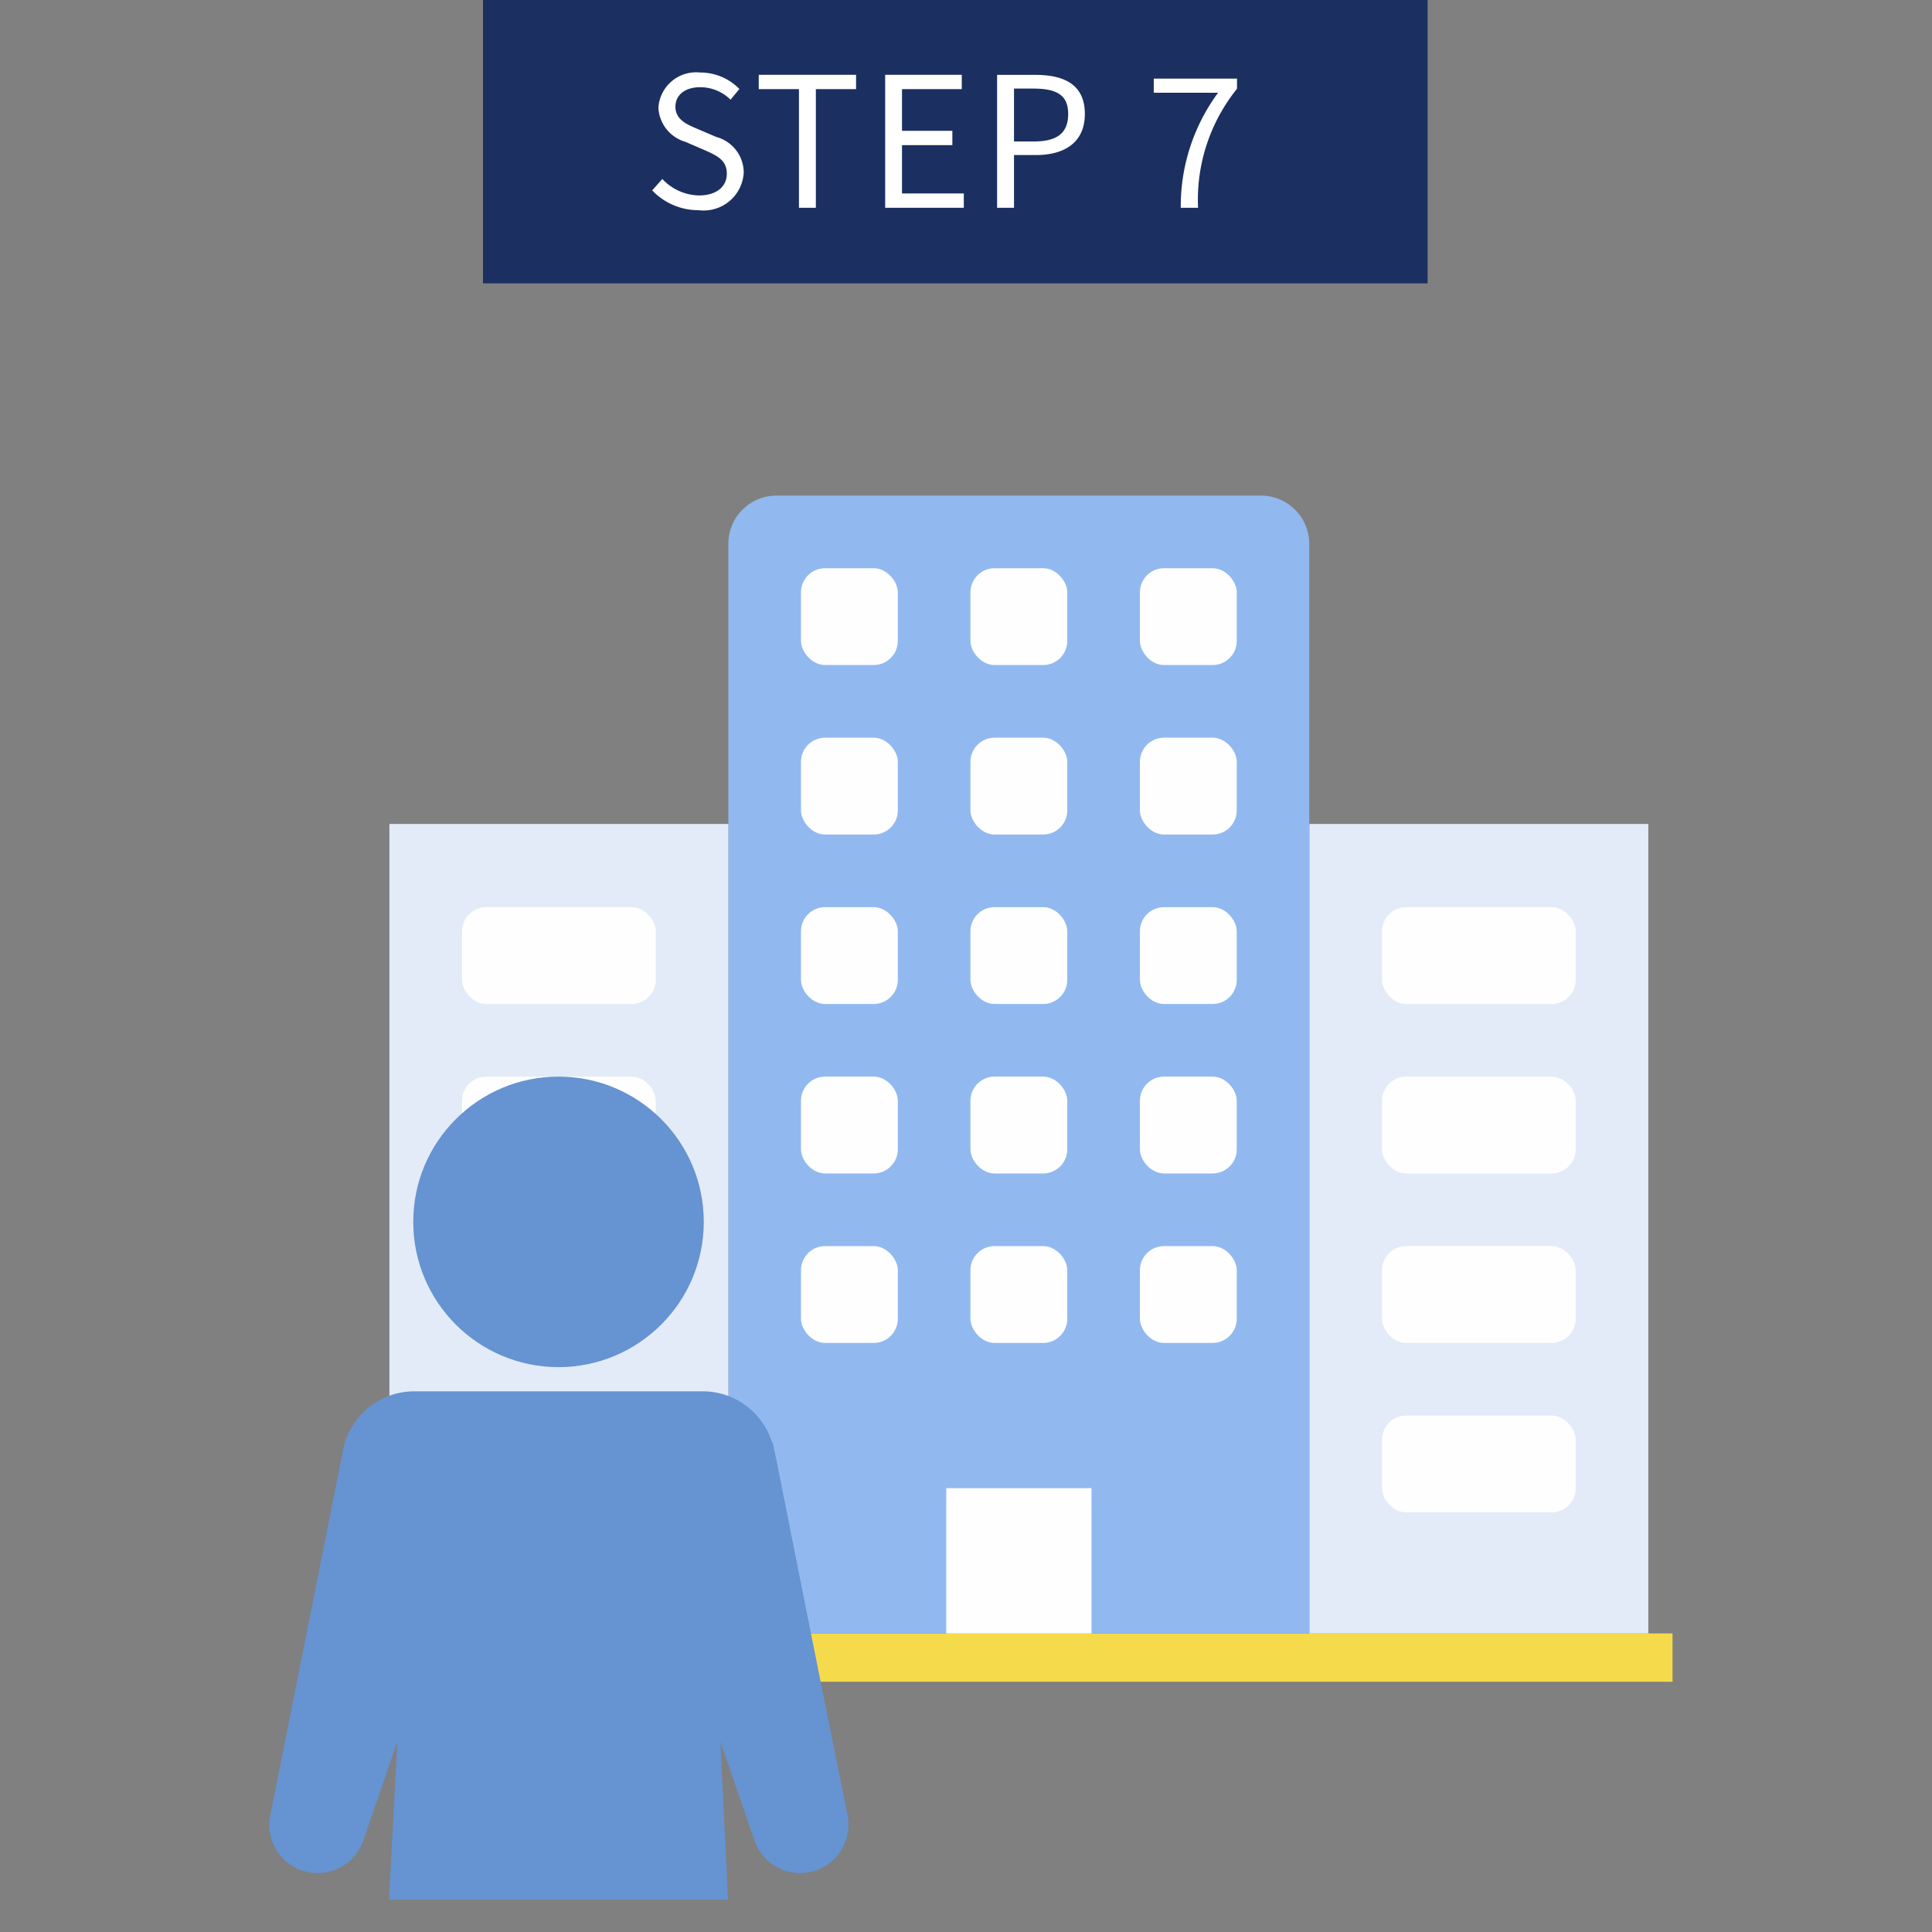 <svg xmlns="http://www.w3.org/2000/svg" xmlns:xlink="http://www.w3.org/1999/xlink" width="80" height="80" viewBox="0 0 80 80"><rect x="0" y="0" width="80" height="80" fill="#808080" stroke="none"/><defs><clipPath id="a"><rect width="80" height="80" transform="translate(24 25)" fill="#fff"/></clipPath></defs><g transform="translate(-24 -25)" clip-path="url(#a)"><path d="M0,0H39.114V11.734H0Z" transform="translate(44 25)" fill="#1b3060"/><path d="M-10.181.1a1.66,1.66,0,0,0,1.868-1.56,1.532,1.532,0,0,0-1.132-1.47l-.788-.337c-.427-.18-.908-.382-.908-.915,0-.495.405-.81,1.028-.81a1.781,1.781,0,0,1,1.253.517l.367-.443a2.254,2.254,0,0,0-1.62-.682A1.565,1.565,0,0,0-11.846-4.14a1.553,1.553,0,0,0,1.118,1.41l.8.345c.517.233.915.412.915.975,0,.54-.435.9-1.155.9a2.129,2.129,0,0,1-1.515-.682l-.42.472A2.627,2.627,0,0,0-10.181.1ZM-6.026,0h.7V-4.912h1.665v-.593H-7.691v.593h1.665Zm3.57,0H.8V-.593H-1.759v-2H.326v-.593H-1.759V-4.912H.716v-.593H-2.456ZM2.179,0h.7V-2.183h.908c1.207,0,2.025-.54,2.025-1.7,0-1.2-.825-1.62-2.055-1.62H2.179Zm.7-2.745v-2.19h.788c.967,0,1.455.255,1.455,1.05s-.457,1.14-1.425,1.14ZM9.784,0H10.5a7.326,7.326,0,0,1,1.613-4.928v-.42H8.666v.585h2.663A7.917,7.917,0,0,0,9.784,0Z" transform="translate(63.109 33.603)" fill="#fff"/><g transform="translate(35.167 45.521)"><path d="M3,0H58.136V2H3Z" transform="translate(-0.047 47.116)" fill="#f5db4b"/><path d="M2,0H22.054a2,2,0,0,1,2,2V47.116H0V2A2,2,0,0,1,2,0Z" transform="translate(18.992)" fill="#91b9f0"/><path d="M0-.437v33.52H14.035V-.437Z" transform="translate(43.052 14.034)" fill="#e2ebf7"/><path d="M0-.437v33.52H14.035V-.437Z" transform="translate(4.958 14.034)" fill="#e2ebf7"/><rect width="4.01" height="4.01" rx="1" transform="translate(22 3.007)" fill="#fffeff"/><rect width="4.01" height="4.01" rx="1" transform="translate(29.017 3.007)" fill="#fffeff"/><rect width="4.01" height="4.01" rx="1" transform="translate(36.034 3.007)" fill="#fffeff"/><rect width="4.01" height="4.01" rx="1" transform="translate(22 10.025)" fill="#fffeff"/><rect width="4.01" height="4.01" rx="1" transform="translate(29.017 10.025)" fill="#fffeff"/><rect width="4.01" height="4.01" rx="1" transform="translate(36.034 10.025)" fill="#fffeff"/><rect width="4.01" height="4.01" rx="1" transform="translate(22 17.042)" fill="#fffeff"/><rect width="4.01" height="4.01" rx="1" transform="translate(29.017 17.042)" fill="#fffeff"/><rect width="4.01" height="4.01" rx="1" transform="translate(36.034 17.042)" fill="#fffeff"/><rect width="8.02" height="4.01" rx="1" transform="translate(46.059 24.059)" fill="#fffeff"/><rect width="8.02" height="4.01" rx="1" transform="translate(7.965 24.059)" fill="#fffeff"/><rect width="8.02" height="4.01" rx="1" transform="translate(46.059 17.042)" fill="#fffeff"/><rect width="8.02" height="4.01" rx="1" transform="translate(7.965 17.042)" fill="#fffeff"/><rect width="8.02" height="4.01" rx="1" transform="translate(46.059 31.077)" fill="#fffeff"/><rect width="8.02" height="4.01" rx="1" transform="translate(7.965 31.077)" fill="#fffeff"/><rect width="8.02" height="4.01" rx="1" transform="translate(46.059 38.094)" fill="#fffeff"/><rect width="8.02" height="4.01" rx="1" transform="translate(7.965 38.094)" fill="#fffeff"/><rect width="4.01" height="4.01" rx="1" transform="translate(22 24.059)" fill="#fffeff"/><rect width="4.01" height="4.01" rx="1" transform="translate(29.017 24.059)" fill="#fffeff"/><rect width="4.01" height="4.01" rx="1" transform="translate(36.034 24.059)" fill="#fffeff"/><rect width="4.01" height="4.01" rx="1" transform="translate(22 31.077)" fill="#fffeff"/><rect width="4.01" height="4.01" rx="1" transform="translate(29.017 31.077)" fill="#fffeff"/><rect width="4.01" height="4.01" rx="1" transform="translate(36.034 31.077)" fill="#fffeff"/><rect width="6.015" height="6.015" transform="translate(28.015 41.101)" fill="#fffeff"/><path d="M23.92,17.523C20.611,1.1,20.912,2.316,20.782,2.055A3.007,3.007,0,0,0,17.975,0H5.945A3.007,3.007,0,0,0,3.038,2.426L.031,17.523a2,2,0,0,0,3.87,1l1.383-4.01-.341,6.536H18.977l-.311-6.536,1.383,4.01a2,2,0,0,0,3.87-1Z" transform="translate(0 37.091)" fill="#6693d1"/><circle cx="6.015" cy="6.015" r="6.015" transform="translate(5.945 24.059)" fill="#6693d1"/></g></g></svg>